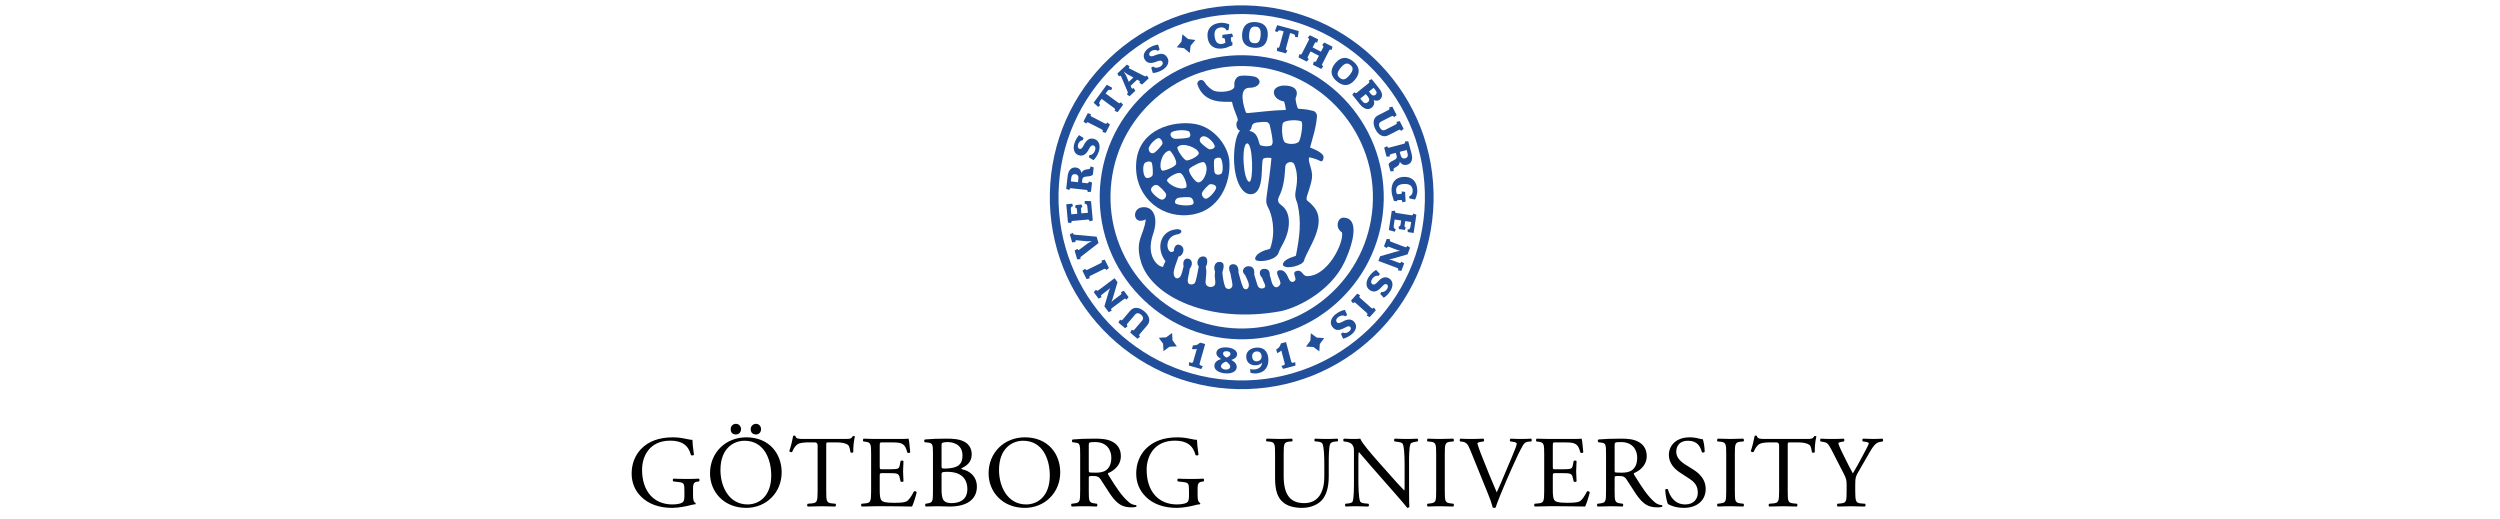 <svg xmlns="http://www.w3.org/2000/svg" width="260" height="54" viewBox="0 0 260 54" fill="none"><path d="M100.17 48.839C100.054 48.819 99.986 48.789 99.981 48.705C100.515 48.455 101.058 48.085 101.058 47.249C101.058 46.644 100.77 46.171 100.248 45.916C99.733 45.652 99.026 45.618 98.468 45.618C97.555 45.618 96.812 45.646 96.196 45.703L96.191 45.705C96.148 45.726 96.12 45.774 96.115 45.833C96.109 45.898 96.133 45.96 96.178 45.993L96.181 45.996L96.523 46.028C96.984 46.079 97.027 46.252 97.027 47.037V51.05C97.027 52.148 97.008 52.272 96.458 52.355L96.264 52.388L96.261 52.391C96.218 52.433 96.213 52.51 96.221 52.563C96.23 52.62 96.254 52.663 96.285 52.679L96.288 52.681H96.292C96.413 52.677 96.53 52.673 96.649 52.668C96.913 52.659 97.185 52.648 97.506 52.648C97.748 52.648 98.016 52.658 98.252 52.666C98.448 52.673 98.634 52.68 98.773 52.68C100.567 52.68 101.596 51.928 101.596 50.617C101.596 49.419 100.663 48.93 100.17 48.839V48.839ZM98.06 46.038L98.061 46.038C98.156 45.996 98.313 45.975 98.541 45.975C98.907 45.975 100.099 46.077 100.099 47.386C100.099 48.29 99.623 48.677 98.456 48.724C98.165 48.735 98.021 48.734 97.965 48.68C97.924 48.64 97.922 48.568 97.922 48.442V46.287C97.923 46.109 97.966 46.066 98.059 46.038H98.06ZM98.963 52.324C98.713 52.324 98.356 52.294 98.14 52.034C97.944 51.806 97.922 51.273 97.922 50.892V49.329C97.922 49.132 97.949 49.069 98.52 49.069C100.335 49.069 100.606 50.191 100.606 50.86C100.606 52.134 99.577 52.324 98.963 52.324ZM106.586 45.482C105.536 45.482 104.575 45.864 103.881 46.558C103.192 47.246 102.813 48.193 102.813 49.223C102.813 50.185 103.17 51.078 103.817 51.736C104.513 52.444 105.471 52.818 106.586 52.818C107.585 52.818 108.511 52.446 109.192 51.771C109.884 51.086 110.264 50.144 110.264 49.118C110.264 48.149 109.937 47.255 109.343 46.6C108.679 45.869 107.726 45.482 106.586 45.482V45.482ZM106.724 52.461C104.782 52.461 103.898 50.608 103.898 48.886C103.898 46.637 105.25 45.839 106.407 45.839C108.454 45.839 109.18 47.782 109.18 49.446C109.18 51.671 107.857 52.461 106.724 52.461H106.724ZM77.615 45.482C76.564 45.482 75.603 45.864 74.909 46.558C74.221 47.246 73.842 48.193 73.842 49.223C73.842 50.185 74.198 51.078 74.846 51.736C75.542 52.444 76.499 52.818 77.615 52.818C78.614 52.818 79.539 52.446 80.221 51.771C80.912 51.086 81.293 50.144 81.293 49.118C81.293 48.149 80.966 47.255 80.372 46.6C79.708 45.869 78.754 45.482 77.615 45.482V45.482ZM77.752 52.461C75.811 52.461 74.927 50.608 74.927 48.886C74.927 46.637 76.278 45.839 77.435 45.839C79.482 45.839 80.208 47.782 80.208 49.446C80.208 51.671 78.885 52.461 77.752 52.461ZM78.628 45.184C78.935 45.184 79.15 44.952 79.15 44.621C79.15 44.359 78.95 44.078 78.628 44.078C78.474 44.078 78.332 44.137 78.229 44.244C78.124 44.352 78.07 44.497 78.075 44.652C78.075 44.98 78.287 45.184 78.628 45.184V45.184ZM88.695 45.356L88.691 45.358L88.688 45.362C88.532 45.633 88.44 45.65 87.877 45.65H83.558C83.104 45.65 82.777 45.651 82.718 45.335L82.717 45.331L82.714 45.328C82.675 45.288 82.529 45.302 82.495 45.326L82.49 45.33L82.488 45.336C82.415 45.756 82.259 46.427 82.088 46.906L82.086 46.912L82.089 46.918C82.113 46.966 82.17 47.006 82.234 47.022C82.291 47.035 82.346 47.026 82.385 46.996L82.388 46.994L82.39 46.99C82.501 46.739 82.606 46.501 82.861 46.267C83.111 46.038 83.653 46.007 84.15 46.007H84.731C84.932 46.007 85.033 46.115 85.033 46.331V51.05C85.033 52.183 84.973 52.305 84.392 52.356L84.008 52.388L84.005 52.39C83.963 52.416 83.94 52.473 83.943 52.542C83.945 52.596 83.966 52.659 84.006 52.679L84.01 52.681H84.013C84.69 52.659 85.055 52.649 85.481 52.649C85.906 52.649 86.263 52.659 86.863 52.681H86.867L86.87 52.68C86.912 52.659 86.934 52.588 86.937 52.528C86.941 52.462 86.924 52.411 86.893 52.39L86.89 52.388L86.548 52.356C85.951 52.295 85.928 52.151 85.928 51.05V51.036L85.928 46.352V46.319C85.928 46.161 85.928 46.082 85.965 46.045C86 46.01 86.081 46.008 86.219 46.008H86.969C87.55 46.008 87.948 46.093 88.185 46.269C88.344 46.386 88.415 46.796 88.443 47.029L88.444 47.034L88.446 47.037C88.477 47.074 88.548 47.094 88.618 47.086C88.68 47.079 88.726 47.052 88.745 47.013L88.747 47.009V47.005C88.715 46.69 88.787 45.842 88.905 45.406L88.906 45.4L88.904 45.395C88.878 45.344 88.754 45.333 88.695 45.356V45.356ZM95.208 51.092C95.149 51.076 95.087 51.083 95.048 51.112L95.045 51.114L95.043 51.117C94.784 51.634 94.499 52.024 94.3 52.135C94.061 52.254 93.734 52.292 92.955 52.292C92.006 52.292 91.803 52.169 91.688 52.053C91.524 51.878 91.492 51.522 91.492 50.965V49.476C91.492 49.212 91.515 49.206 91.825 49.206H92.438C92.824 49.206 93.094 49.215 93.247 49.258C93.461 49.312 93.526 49.478 93.564 49.649L93.659 50.064L93.662 50.067C93.697 50.108 93.773 50.122 93.834 50.117C93.894 50.111 93.94 50.089 93.96 50.054L93.962 50.05V50.047C93.962 49.944 93.954 49.812 93.945 49.659C93.933 49.465 93.92 49.246 93.92 49.033C93.92 48.819 93.933 48.583 93.945 48.382C93.954 48.219 93.962 48.079 93.962 47.967V47.963L93.96 47.959C93.941 47.925 93.894 47.902 93.834 47.896C93.773 47.891 93.697 47.904 93.662 47.946L93.66 47.949L93.575 48.386C93.524 48.639 93.456 48.703 93.331 48.744C93.209 48.785 92.892 48.807 92.438 48.807H91.826C91.511 48.807 91.492 48.807 91.492 48.526V46.415C91.492 46.015 91.492 46.007 91.795 46.007H92.555C93.023 46.007 93.356 46.017 93.576 46.069C94.094 46.2 94.2 46.536 94.348 47.002L94.368 47.063L94.37 47.068C94.396 47.099 94.446 47.115 94.506 47.111C94.574 47.108 94.633 47.082 94.657 47.046L94.66 47.042L94.647 46.894C94.606 46.429 94.548 45.793 94.49 45.629L94.486 45.616L94.473 45.619C94.348 45.651 93.718 45.651 93.051 45.651H91.066C90.855 45.651 90.654 45.651 90.454 45.64C90.29 45.64 90.123 45.633 89.946 45.625L89.817 45.619L89.814 45.62C89.772 45.641 89.75 45.711 89.747 45.771C89.743 45.837 89.759 45.889 89.791 45.91L89.794 45.912L89.966 45.934C90.571 46.005 90.597 46.147 90.597 47.234H90.597V51.049C90.597 52.182 90.537 52.304 89.955 52.355L89.602 52.387L89.598 52.391C89.556 52.433 89.551 52.51 89.559 52.564C89.568 52.62 89.592 52.663 89.623 52.678L89.627 52.68H89.63C90.264 52.658 90.622 52.648 91.066 52.648H92.016C92.499 52.648 92.955 52.648 93.43 52.659C93.9 52.66 94.377 52.668 94.845 52.68H94.854L94.858 52.672C94.998 52.381 95.26 51.57 95.334 51.201L95.335 51.196L95.333 51.192C95.313 51.145 95.267 51.108 95.208 51.092V51.092ZM72.68 49.781L72.676 49.779H72.672C72.322 49.801 71.966 49.811 71.554 49.811C70.882 49.811 70.332 49.8 70.044 49.779H70.041L70.038 49.781C69.998 49.798 69.972 49.853 69.97 49.921C69.968 49.976 69.985 50.045 70.037 50.071L70.507 50.125C71.149 50.198 71.18 50.245 71.18 51.135V51.557C71.18 51.975 71.102 52.117 71.077 52.151C70.951 52.345 70.522 52.461 69.928 52.461C67.983 52.461 66.775 51.079 66.775 48.854C66.775 47.458 67.543 45.828 69.706 45.828C70.91 45.828 71.593 46.301 71.856 47.317L71.857 47.32L71.86 47.323C71.905 47.367 71.995 47.376 72.061 47.362C72.117 47.349 72.156 47.323 72.169 47.286L72.171 47.283L72.17 47.279C72.066 46.578 72.012 46.064 72.012 45.75V45.733L71.995 45.736C71.885 45.754 71.614 45.697 71.416 45.656L71.347 45.641C71.188 45.604 70.622 45.482 70.002 45.482C68.541 45.482 67.443 45.888 66.645 46.722C66.03 47.377 65.691 48.269 65.691 49.235C65.691 50.2 66.028 51.004 66.666 51.642C67.426 52.411 68.543 52.818 69.897 52.818C70.528 52.818 71.311 52.67 71.79 52.543C72.039 52.477 72.197 52.448 72.304 52.448H72.309L72.313 52.445C72.315 52.443 72.317 52.442 72.319 52.44C72.36 52.402 72.363 52.339 72.326 52.297L72.323 52.295L72.32 52.294C72.149 52.226 72.076 52.006 72.076 51.557L72.075 50.965C72.075 50.412 72.094 50.144 72.517 50.093L72.69 50.071L72.693 50.068C72.733 50.034 72.754 49.972 72.748 49.906C72.743 49.849 72.717 49.801 72.68 49.781L72.68 49.781ZM76.538 45.184C76.846 45.184 77.069 44.947 77.069 44.621C77.069 44.359 76.866 44.078 76.538 44.078C76.381 44.078 76.238 44.138 76.136 44.248C76.034 44.357 75.985 44.5 75.995 44.652C75.995 44.985 76.198 45.184 76.538 45.184V45.184ZM151.16 52.389L151.157 52.387L150.89 52.356C150.279 52.283 150.258 52.157 150.258 51.03V47.27C150.258 46.169 150.276 45.985 150.889 45.934L151.157 45.912L151.16 45.91C151.192 45.889 151.208 45.837 151.204 45.771C151.2 45.711 151.178 45.642 151.137 45.621L151.134 45.62H151.13C150.696 45.639 150.255 45.65 149.821 45.652C149.378 45.652 149.026 45.641 148.491 45.62H148.487L148.484 45.621C148.443 45.642 148.42 45.711 148.417 45.771C148.413 45.837 148.429 45.889 148.461 45.91L148.464 45.912L148.732 45.934C149.345 45.986 149.362 46.169 149.362 47.27V51.03C149.362 52.157 149.342 52.283 148.731 52.356L148.462 52.387L148.458 52.391C148.416 52.434 148.411 52.512 148.42 52.565C148.429 52.62 148.453 52.663 148.483 52.678L148.487 52.68H148.491C149.026 52.659 149.379 52.648 149.82 52.648C150.255 52.65 150.695 52.66 151.129 52.68H151.133L151.136 52.678C151.178 52.658 151.2 52.588 151.204 52.528C151.208 52.462 151.191 52.41 151.159 52.389L151.16 52.389ZM172.834 52.536L172.829 52.535C172.56 52.515 172.298 52.409 172.109 52.243C171.375 51.627 170.793 50.732 169.99 49.438C169.945 49.365 169.89 49.263 169.934 49.204C170.249 49.077 171.26 48.581 171.26 47.429C171.26 46.577 170.779 46.148 170.375 45.938C169.859 45.657 169.19 45.619 168.605 45.619C167.645 45.619 166.896 45.646 166.249 45.704L166.244 45.705C166.203 45.726 166.176 45.773 166.171 45.833C166.166 45.901 166.19 45.965 166.231 45.994L166.234 45.996L166.576 46.039C166.997 46.09 167.028 46.255 167.028 47.26V51.036H167.027V51.05C167.027 52.159 167.006 52.283 166.406 52.356L166.137 52.388L166.133 52.392C166.096 52.434 166.082 52.507 166.096 52.576C166.106 52.627 166.129 52.664 166.158 52.679L166.162 52.681H166.166C166.603 52.66 167.047 52.65 167.485 52.649C167.927 52.649 168.293 52.661 168.741 52.681H168.745L168.748 52.679C168.788 52.659 168.808 52.598 168.814 52.548C168.82 52.493 168.812 52.424 168.772 52.391L168.769 52.388L168.543 52.357C167.942 52.273 167.922 52.149 167.922 51.051V49.72C167.922 49.515 167.922 49.503 168.404 49.503C168.837 49.503 168.993 49.615 169.142 49.835C169.303 50.07 169.491 50.367 169.673 50.654C169.86 50.951 170.037 51.232 170.176 51.429C170.888 52.441 171.422 52.766 172.374 52.766C172.567 52.766 172.743 52.746 172.844 52.712L172.848 52.71C172.878 52.686 172.892 52.649 172.887 52.61C172.882 52.576 172.862 52.548 172.834 52.536L172.834 52.536ZM169.746 48.885C169.429 49.126 169.003 49.157 168.667 49.157C168.38 49.157 167.994 49.152 167.951 49.11C167.922 49.072 167.922 48.952 167.922 48.77V46.3C167.922 46.013 167.946 45.976 168.594 45.976C169.829 45.976 170.268 46.844 170.268 47.587C170.268 48.187 170.097 48.612 169.746 48.885H169.746ZM181.325 52.389L181.322 52.387L181.054 52.356C180.444 52.283 180.424 52.157 180.424 51.03V47.27C180.424 46.169 180.441 45.985 181.054 45.934L181.321 45.912L181.325 45.91C181.356 45.889 181.373 45.837 181.369 45.771C181.365 45.711 181.342 45.642 181.301 45.621L181.298 45.619H181.294C180.772 45.64 180.409 45.651 179.986 45.651C179.562 45.651 179.191 45.64 178.656 45.619H178.652L178.648 45.621C178.607 45.642 178.585 45.712 178.582 45.772C178.578 45.837 178.594 45.889 178.626 45.91L178.629 45.912L178.897 45.933C179.51 45.985 179.527 46.169 179.527 47.27V51.029C179.527 52.156 179.507 52.283 178.897 52.355L178.628 52.387L178.624 52.39C178.582 52.433 178.576 52.51 178.585 52.563C178.594 52.619 178.618 52.662 178.649 52.678L178.652 52.679H178.656C179.191 52.658 179.544 52.647 179.986 52.647C180.42 52.649 180.86 52.66 181.294 52.679H181.298L181.301 52.678C181.343 52.657 181.365 52.588 181.369 52.528C181.373 52.462 181.356 52.41 181.325 52.389V52.389ZM176.066 48.81L175.221 48.282C174.63 47.899 174.33 47.466 174.33 46.996C174.33 46.648 174.452 45.839 175.573 45.839C176.55 45.839 176.846 46.471 176.995 47.021L176.998 47.027C177.021 47.055 177.065 47.069 177.12 47.066C177.178 47.063 177.254 47.039 177.285 46.994L177.287 46.99V46.985C177.287 46.525 177.186 45.934 177.096 45.692L177.092 45.682H177.082C176.996 45.682 176.841 45.649 176.717 45.62C176.44 45.535 176.062 45.482 175.731 45.482C175.074 45.482 174.52 45.667 174.129 46.018C173.763 46.345 173.562 46.805 173.562 47.312C173.562 48.197 174.185 48.795 174.708 49.141L175.712 49.796C176.467 50.282 176.571 50.788 176.571 51.262C176.571 51.859 176.167 52.461 175.266 52.461C174.155 52.461 173.673 51.611 173.464 50.898L173.462 50.895C173.444 50.867 173.408 50.851 173.361 50.85C173.302 50.849 173.223 50.872 173.185 50.925L173.182 50.929V50.934C173.202 51.406 173.334 52.173 173.469 52.419L173.471 52.423L173.475 52.425C173.678 52.543 174.246 52.817 175.129 52.817C175.802 52.817 176.372 52.629 176.778 52.272C177.18 51.919 177.393 51.427 177.393 50.849C177.393 50.031 176.959 49.363 176.066 48.81V48.81ZM195.844 45.761C195.839 45.701 195.811 45.65 195.767 45.622L195.763 45.62H195.759C195.37 45.643 195.085 45.652 194.778 45.652C194.47 45.652 194.177 45.643 193.765 45.62H193.761L193.758 45.622C193.718 45.641 193.691 45.683 193.682 45.736C193.671 45.8 193.691 45.867 193.732 45.909L193.736 45.913L193.932 45.934C194.212 45.97 194.362 46.047 194.362 46.089C194.362 46.207 193.988 46.899 193.716 47.404L193.677 47.475C193.367 48.068 193.038 48.661 192.698 49.237C192.399 48.706 192.107 48.112 191.825 47.538C191.724 47.333 191.62 47.121 191.517 46.917C191.455 46.79 191.192 46.207 191.192 46.109C191.192 46.04 191.254 45.998 191.623 45.934L191.765 45.912L191.768 45.909C191.809 45.868 191.827 45.788 191.81 45.719C191.798 45.669 191.77 45.634 191.73 45.621L191.728 45.62H191.725C191.457 45.641 191.078 45.652 190.596 45.652C190.189 45.654 189.777 45.644 189.372 45.62H189.367L189.363 45.622C189.33 45.641 189.306 45.681 189.297 45.731C189.286 45.796 189.302 45.866 189.339 45.908L189.342 45.912L189.644 45.966C189.957 46.018 190.111 46.07 190.467 46.761L191.712 49.189C192.014 49.771 192.049 49.905 192.049 50.491V51.03C192.049 52.167 192.029 52.294 191.428 52.357L191.096 52.388L191.092 52.392C191.049 52.435 191.044 52.513 191.054 52.566C191.063 52.622 191.087 52.664 191.118 52.68L191.121 52.681H191.125C191.679 52.661 192.064 52.65 192.507 52.65C192.923 52.65 193.267 52.66 193.943 52.681H193.946L193.95 52.68C193.981 52.664 194.004 52.621 194.014 52.566C194.022 52.512 194.017 52.435 193.974 52.393L193.97 52.389L193.564 52.357C193.016 52.316 192.945 52.169 192.944 51.046L192.945 50.482C192.945 49.677 192.959 49.58 193.439 48.779L194.104 47.628C194.168 47.518 194.23 47.411 194.288 47.308C194.709 46.572 195.012 46.04 195.488 45.967L195.787 45.914L195.79 45.911C195.828 45.878 195.849 45.822 195.844 45.762L195.844 45.761ZM118.144 52.536L118.139 52.535C117.868 52.514 117.606 52.408 117.419 52.242C116.685 51.628 116.103 50.733 115.3 49.438C115.255 49.365 115.2 49.262 115.244 49.204C115.56 49.077 116.57 48.579 116.57 47.428C116.57 46.577 116.089 46.148 115.685 45.937C115.169 45.657 114.5 45.618 113.914 45.618C112.955 45.618 112.206 45.645 111.559 45.703L111.554 45.705C111.513 45.725 111.486 45.773 111.482 45.833C111.476 45.901 111.5 45.964 111.541 45.993L111.544 45.996L111.886 46.038C112.307 46.09 112.338 46.254 112.338 47.259V51.035H112.336V51.05C112.336 52.158 112.316 52.283 111.716 52.355L111.446 52.388L111.442 52.392C111.398 52.443 111.395 52.524 111.406 52.577C111.416 52.627 111.439 52.664 111.469 52.679L111.472 52.681H111.476C112.33 52.638 113.196 52.638 114.051 52.681H114.054L114.058 52.679C114.098 52.659 114.118 52.599 114.124 52.549C114.13 52.495 114.123 52.424 114.082 52.391L114.079 52.388L113.853 52.356C113.253 52.273 113.233 52.149 113.233 51.05V49.72C113.233 49.514 113.233 49.502 113.714 49.502C114.146 49.502 114.302 49.614 114.452 49.834C114.614 50.069 114.801 50.366 114.983 50.654C115.171 50.95 115.348 51.231 115.487 51.429C116.198 52.44 116.732 52.764 117.684 52.764C117.878 52.764 118.054 52.745 118.153 52.711L118.158 52.709C118.188 52.685 118.203 52.646 118.197 52.608C118.192 52.574 118.172 52.547 118.144 52.536V52.536ZM115.056 48.884C114.738 49.125 114.312 49.156 113.977 49.156C113.69 49.156 113.302 49.151 113.26 49.109C113.232 49.071 113.232 48.951 113.232 48.769V46.299C113.232 46.012 113.257 45.975 113.903 45.975C115.139 45.975 115.578 46.843 115.578 47.587C115.578 48.187 115.407 48.611 115.056 48.884ZM188.691 45.356L188.686 45.358L188.684 45.363C188.527 45.633 188.436 45.651 187.873 45.651H183.553C183.1 45.651 182.772 45.652 182.714 45.335L182.713 45.331L182.709 45.327C182.671 45.289 182.526 45.302 182.491 45.326L182.485 45.329L182.484 45.335C182.41 45.757 182.253 46.429 182.083 46.906L182.081 46.912L182.084 46.917C182.108 46.965 182.165 47.006 182.229 47.021C182.288 47.035 182.341 47.026 182.38 46.997L182.383 46.994L182.384 46.991C182.496 46.739 182.601 46.501 182.856 46.267C183.105 46.038 183.647 46.007 184.145 46.007H184.726C184.927 46.007 185.028 46.115 185.028 46.33V51.05C185.028 52.182 184.968 52.304 184.387 52.356L184.003 52.387L184 52.389C183.958 52.415 183.935 52.471 183.938 52.54C183.94 52.594 183.96 52.658 184.001 52.678L184.004 52.68H184.008C184.705 52.659 185.058 52.648 185.475 52.648C185.892 52.648 186.286 52.66 186.858 52.68H186.862L186.865 52.679C186.906 52.658 186.928 52.588 186.932 52.528C186.936 52.462 186.92 52.411 186.889 52.39L186.885 52.388L186.543 52.356C185.943 52.294 185.923 52.169 185.923 51.051V51.036L185.923 46.352V46.319C185.923 46.161 185.923 46.082 185.959 46.045C185.994 46.01 186.075 46.008 186.214 46.008H186.964C187.544 46.008 187.943 46.094 188.181 46.269C188.339 46.385 188.41 46.795 188.438 47.03L188.439 47.034L188.442 47.037C188.472 47.074 188.543 47.094 188.614 47.086C188.675 47.078 188.721 47.052 188.741 47.013L188.742 47.009V47.005C188.71 46.691 188.782 45.843 188.9 45.406L188.901 45.4L188.899 45.395C188.873 45.344 188.746 45.333 188.69 45.356H188.691ZM139.091 45.622L139.087 45.62H139.083C138.706 45.64 138.418 45.652 137.975 45.652C137.578 45.652 137.184 45.641 136.772 45.62H136.767L136.763 45.622C136.73 45.644 136.706 45.689 136.699 45.741C136.691 45.801 136.706 45.859 136.739 45.897L136.743 45.901L137.013 45.923C137.281 45.945 137.46 46.019 137.529 46.138C137.693 46.428 137.728 47.483 137.728 48.316V49.531C137.728 50.383 137.566 51.055 137.248 51.529C136.894 52.057 136.35 52.325 135.63 52.325C134.178 52.325 133.502 51.434 133.502 49.52V47.24C133.502 46.157 133.519 45.976 134.122 45.923L134.379 45.902L134.382 45.9C134.414 45.879 134.43 45.829 134.427 45.767C134.423 45.709 134.401 45.642 134.36 45.621L134.356 45.62H134.352C133.828 45.641 133.484 45.652 133.055 45.652C132.62 45.65 132.18 45.639 131.746 45.62H131.742L131.739 45.621C131.697 45.642 131.675 45.709 131.672 45.766C131.668 45.829 131.684 45.879 131.716 45.899L131.719 45.901L131.987 45.923C132.589 45.975 132.607 46.156 132.607 47.239V49.731C132.607 50.986 132.862 51.759 133.436 52.234C133.888 52.622 134.555 52.818 135.42 52.818C136.233 52.818 137.01 52.521 137.447 52.043C137.947 51.508 138.19 50.679 138.19 49.51V48.214C138.189 47.613 138.188 46.495 138.337 46.168C138.386 46.04 138.589 45.944 138.852 45.923L139.112 45.901L139.116 45.896C139.15 45.855 139.167 45.788 139.158 45.729C139.15 45.681 139.127 45.644 139.091 45.622V45.622ZM165.208 51.092C165.149 51.076 165.088 51.083 165.048 51.111L165.045 51.114L165.043 51.117C164.785 51.633 164.501 52.023 164.301 52.135C164.063 52.253 163.735 52.291 162.956 52.291C162.006 52.291 161.803 52.169 161.688 52.053C161.524 51.878 161.492 51.522 161.492 50.965V49.476C161.492 49.212 161.515 49.206 161.826 49.206H162.438C162.812 49.206 163.093 49.215 163.248 49.259C163.462 49.312 163.526 49.477 163.564 49.648L163.659 50.06L163.66 50.064L163.662 50.067C163.697 50.108 163.774 50.122 163.834 50.117C163.895 50.111 163.941 50.089 163.961 50.054L163.963 50.05V50.047C163.963 49.944 163.955 49.812 163.946 49.658C163.934 49.465 163.921 49.246 163.921 49.033C163.921 48.81 163.934 48.583 163.945 48.382C163.955 48.219 163.963 48.079 163.963 47.966V47.962L163.961 47.959C163.941 47.924 163.895 47.901 163.834 47.896C163.774 47.891 163.697 47.904 163.662 47.947L163.66 47.95L163.574 48.386C163.524 48.639 163.456 48.703 163.331 48.745C163.21 48.785 162.893 48.807 162.438 48.807H161.826C161.511 48.807 161.492 48.807 161.492 48.526V46.414C161.492 46.015 161.492 46.007 161.794 46.007H162.554C163.022 46.007 163.356 46.018 163.575 46.07C164.094 46.2 164.2 46.536 164.347 47.002L164.367 47.064L164.37 47.069C164.396 47.099 164.445 47.115 164.507 47.111C164.574 47.108 164.633 47.081 164.657 47.045L164.66 47.041L164.647 46.894C164.605 46.429 164.548 45.792 164.49 45.628L164.486 45.616L164.473 45.619C164.348 45.65 163.718 45.65 163.051 45.65H161.066C160.864 45.652 160.658 45.649 160.454 45.639C160.283 45.639 160.115 45.632 159.921 45.623L159.817 45.618L159.814 45.62C159.772 45.641 159.75 45.71 159.747 45.77C159.743 45.836 159.759 45.888 159.791 45.909L159.794 45.911L159.966 45.933C160.574 46.005 160.597 46.148 160.597 47.249V51.049C160.597 52.181 160.537 52.303 159.956 52.355L159.602 52.386L159.599 52.39C159.556 52.433 159.551 52.51 159.559 52.563C159.568 52.619 159.592 52.662 159.623 52.678L159.626 52.679H159.63C160.238 52.659 160.604 52.647 161.066 52.647H162.016C162.499 52.647 162.955 52.647 163.431 52.659C163.879 52.659 164.345 52.669 164.795 52.678L164.855 52.68L164.859 52.671C165 52.379 165.262 51.568 165.335 51.2L165.336 51.195L165.334 51.191C165.313 51.144 165.267 51.108 165.208 51.091L165.208 51.092ZM125.156 49.781L125.152 49.779H125.148C124.797 49.801 124.442 49.811 124.03 49.811C123.357 49.811 122.807 49.8 122.521 49.779H122.517L122.514 49.781C122.474 49.798 122.447 49.853 122.446 49.921C122.444 49.976 122.461 50.045 122.513 50.071L122.983 50.125C123.625 50.198 123.656 50.245 123.656 51.135V51.557C123.656 51.975 123.578 52.117 123.553 52.151C123.428 52.345 122.998 52.461 122.404 52.461C120.459 52.461 119.251 51.079 119.251 48.854C119.251 47.458 120.019 45.828 122.182 45.828C123.387 45.828 124.07 46.301 124.332 47.317L124.333 47.32L124.336 47.323C124.381 47.367 124.472 47.376 124.538 47.362C124.594 47.349 124.632 47.323 124.646 47.286L124.647 47.283L124.647 47.279C124.542 46.583 124.488 46.068 124.488 45.751V45.733L124.471 45.736C124.36 45.754 124.089 45.697 123.891 45.656L123.822 45.642C123.663 45.604 123.097 45.483 122.478 45.483C121.017 45.483 119.918 45.888 119.12 46.723C118.505 47.378 118.166 48.27 118.166 49.235C118.166 50.2 118.503 51.004 119.142 51.642C119.901 52.412 121.018 52.819 122.372 52.819C123.003 52.819 123.787 52.67 124.266 52.543C124.433 52.499 124.643 52.448 124.78 52.448H124.785L124.789 52.445C124.791 52.444 124.793 52.442 124.795 52.44C124.815 52.422 124.826 52.397 124.827 52.37C124.828 52.343 124.819 52.318 124.801 52.298L124.799 52.295L124.795 52.294C124.624 52.227 124.551 52.007 124.551 51.557V50.966C124.551 50.412 124.57 50.144 124.993 50.094L125.165 50.072L125.168 50.069C125.209 50.035 125.23 49.973 125.223 49.907C125.218 49.849 125.193 49.802 125.156 49.781L125.156 49.781ZM159.236 45.622L159.232 45.62H159.227C158.864 45.642 158.539 45.652 158.204 45.652C157.84 45.653 157.471 45.642 157.107 45.62H157.103L157.099 45.622C157.06 45.645 157.032 45.697 157.026 45.758C157.02 45.821 157.038 45.878 157.076 45.91L157.079 45.913L157.274 45.934C157.691 45.982 157.736 46.08 157.736 46.12C157.736 46.195 157.725 46.309 157.642 46.527C157.465 46.975 156.979 48.168 156.66 48.892C156.232 49.925 155.896 50.703 155.661 51.206C155.137 50.01 154.659 48.815 154.175 47.593C153.852 46.803 153.671 46.231 153.648 46.12C153.659 46.045 153.747 45.985 154.132 45.934L154.294 45.913L154.298 45.91C154.335 45.877 154.353 45.821 154.347 45.758C154.341 45.696 154.313 45.645 154.274 45.622L154.27 45.62H154.266C153.779 45.643 153.421 45.652 152.989 45.652C152.557 45.652 152.215 45.642 151.892 45.62H151.887L151.883 45.622C151.84 45.649 151.811 45.701 151.806 45.761C151.802 45.821 151.822 45.876 151.86 45.91L151.864 45.912L152.058 45.934C152.499 45.985 152.656 46.192 152.901 46.79L154.76 51.373C154.954 51.827 155.117 52.299 155.245 52.776L155.247 52.783L155.253 52.786C155.309 52.808 155.366 52.818 155.422 52.818C155.464 52.818 155.505 52.806 155.541 52.785L155.546 52.782L155.547 52.776C155.731 52.204 156.239 50.957 156.645 50.022L157.215 48.723C157.715 47.589 158.113 46.772 158.397 46.296C158.542 46.062 158.703 45.953 158.934 45.934L159.256 45.912L159.26 45.908C159.292 45.876 159.308 45.805 159.299 45.737C159.291 45.681 159.269 45.64 159.236 45.621L159.236 45.622ZM147.411 45.622L147.407 45.619H147.402C147.041 45.642 146.675 45.653 146.315 45.652C145.895 45.652 145.527 45.639 145.07 45.62H145.067L145.064 45.62C145.025 45.635 144.997 45.675 144.988 45.73C144.977 45.788 144.989 45.866 145.039 45.909L145.042 45.912L145.226 45.934C145.619 45.983 145.806 46.042 145.87 46.138C146.005 46.351 146.079 47.124 146.079 48.316V50.575C146.079 50.783 146.079 50.949 146.044 51.004H146.036C145.552 50.51 145.032 49.94 144.299 49.099L143.275 47.948C143.236 47.902 143.183 47.843 143.122 47.773C142.647 47.23 141.658 46.103 141.472 45.63L141.468 45.619L141.457 45.62C141.297 45.642 141.134 45.652 140.973 45.652C140.788 45.652 140.224 45.652 139.781 45.62H139.777L139.774 45.621C139.736 45.64 139.711 45.679 139.702 45.732C139.691 45.798 139.71 45.87 139.748 45.909L139.752 45.912L139.936 45.934C140.143 45.96 140.423 46.024 140.582 46.182C140.795 46.416 140.811 46.621 140.811 46.933V50.08C140.811 50.638 140.813 51.798 140.675 52.153C140.624 52.262 140.464 52.334 140.221 52.356L139.931 52.388L139.928 52.392C139.894 52.425 139.878 52.481 139.883 52.541C139.888 52.6 139.913 52.651 139.951 52.678L139.955 52.681H139.96C140.326 52.66 140.609 52.648 141.057 52.648C141.467 52.65 141.882 52.66 142.292 52.68H142.297L142.301 52.678C142.336 52.653 142.36 52.612 142.368 52.563C142.377 52.504 142.361 52.44 142.326 52.393L142.322 52.388L141.988 52.356C141.709 52.334 141.527 52.267 141.461 52.163C141.282 51.827 141.273 50.289 141.273 49.984V47.682C141.273 47.429 141.278 47.152 141.321 47.01H141.326C141.469 47.162 141.808 47.562 142.107 47.916C142.28 48.119 142.442 48.312 142.546 48.431L144.995 51.219C145.952 52.307 146.227 52.642 146.346 52.811L146.35 52.817H146.358C146.467 52.817 146.545 52.771 146.572 52.692L146.574 52.688V52.685C146.559 52.56 146.542 52.138 146.542 50.839V48.316C146.542 48.274 146.542 48.226 146.541 48.173C146.54 47.627 146.536 46.491 146.699 46.147C146.731 46.082 146.9 45.992 147.279 45.933L147.431 45.911L147.435 45.908C147.471 45.871 147.49 45.808 147.483 45.746C147.476 45.691 147.45 45.645 147.411 45.621L147.411 45.622Z" fill="black"></path><path d="M128.842 34.162C121.319 33.996 115.331 27.742 115.493 20.218C115.571 16.571 117.066 13.179 119.698 10.657C122.334 8.132 125.789 6.789 129.433 6.87C136.956 7.032 142.948 13.286 142.782 20.809C142.704 24.453 141.209 27.853 138.577 30.374C135.945 32.892 132.486 34.239 128.842 34.162ZM118.923 9.845C116.073 12.573 114.456 16.246 114.371 20.193C114.194 28.336 120.676 35.107 128.816 35.284C132.763 35.369 136.506 33.914 139.356 31.186C142.206 28.454 143.819 24.781 143.908 20.835C144.081 12.691 137.602 5.921 129.459 5.747C125.513 5.659 121.773 7.117 118.923 9.845" fill="#214F99"></path><path d="M128.727 39.562C118.221 39.337 109.86 30.607 110.089 20.101C110.199 15.014 112.285 10.274 115.962 6.752C119.635 3.234 124.464 1.355 129.551 1.465C134.638 1.576 139.378 3.662 142.9 7.335C146.418 11.012 148.297 15.836 148.186 20.927C147.961 31.43 139.23 39.791 128.727 39.562ZM115.334 6.102C111.484 9.786 109.302 14.751 109.184 20.082C108.948 31.083 117.704 40.227 128.705 40.467C139.707 40.703 148.851 31.947 149.091 20.946C149.205 15.619 147.237 10.561 143.553 6.711C139.861 2.861 134.9 0.679 129.569 0.561C124.242 0.446 119.185 2.414 115.334 6.102Z" fill="#214F99"></path><path d="M133.109 32.379C125.7 33.712 119.76 30.828 118.675 27.27C117.974 24.97 118.993 24.471 119.159 22.81C117.874 23.493 117.638 21.714 118.771 21.559C119.971 21.4 120.506 22.659 119.923 24.335C119.085 26.742 120.558 27.857 120.971 27.735C120.99 27.609 121.137 27.299 121.211 27.166C120.204 25.878 120.624 23.999 122.345 23.844C123.046 23.781 122.976 24.291 122.489 24.364C121.171 24.553 121.234 26.026 121.78 26.214C121.88 26.214 121.991 26.188 122.09 26.092C122.064 25.789 122.275 25.365 122.614 25.45C123.374 25.638 123.083 26.609 122.562 26.686C122.367 27.285 121.994 28.115 122.071 28.547C122.152 28.975 122.455 29.06 122.703 28.813C122.887 28.628 122.976 28.185 123.094 27.702C122.968 27.159 123.234 26.745 123.692 26.941C124.013 27.078 124.05 27.569 123.733 27.949C123.692 28.418 123.489 28.946 123.533 29.304C123.578 29.662 124.069 29.64 124.246 29.444C124.42 29.248 124.604 27.982 124.674 27.705C124.401 27.462 124.508 26.716 125.073 26.671C125.738 26.616 125.583 27.52 125.394 27.746C125.583 28.451 125.28 29.248 125.413 29.562C125.55 29.876 126.066 29.95 126.299 29.695C126.531 29.436 126.24 28.894 126.369 28.259C126.144 27.709 126.406 27.27 126.731 27.244C127.473 27.185 127.263 27.853 127.126 28.322C127.163 28.798 127.244 29.374 127.41 29.813C127.517 30.101 127.993 30.168 128.148 29.799C128.248 29.566 128.023 28.916 127.971 28.451C127.65 27.706 127.92 27.503 128.208 27.48C128.481 27.458 128.85 27.61 128.802 28.348C128.953 28.846 129.079 29.444 129.263 29.835C129.348 30.145 129.729 30.179 129.85 29.858C129.968 29.533 129.743 29.153 129.507 28.628C128.975 28.115 129.459 27.717 129.762 27.691C130.064 27.668 130.537 27.75 130.437 28.554C130.6 29.041 130.706 29.484 130.814 29.743C130.939 30.042 131.356 30.079 131.534 29.883C131.711 29.684 131.371 29.34 131.283 28.92C130.88 28.532 130.954 27.997 131.412 27.963C131.644 27.945 132.102 27.971 132.058 28.654C132.195 28.949 132.195 29.326 132.394 29.643C132.63 30.038 132.999 29.887 133.151 29.536C133.295 29.182 132.375 28.155 133.095 28.1C133.811 28.044 133.937 28.982 134.169 29.211C134.402 29.433 134.579 29.285 134.69 29.163C134.878 28.952 134.38 28.392 134.727 28.229C135.432 27.908 135.417 28.713 135.919 28.72C138.101 28.753 139.818 25.172 139.563 24.161C138.832 23.729 139.087 22.647 139.7 22.636C141.202 22.611 140.992 24.733 139.851 27.203C138.356 30.433 134.679 32.098 133.11 32.379" fill="#214F99"></path><path d="M135.051 14.766C134.807 14.998 134.043 15.05 133.652 14.821C133.327 14.629 133.253 13.204 133.415 12.82C133.578 12.436 135.254 12.421 135.387 12.684C135.52 12.949 135.295 14.533 135.051 14.765V14.766ZM132.053 13.005C132.105 13.208 132.308 14.105 132.352 14.648C132.378 14.847 132.308 15.095 132.186 15.139C131.884 15.253 131.385 15.224 131.112 15.12C130.813 15.006 131.016 13.817 129.92 13.607C130.071 13.499 130.152 13.389 130.182 13.127C130.2 12.957 130.411 12.773 130.669 12.743C131.171 12.684 131.485 12.673 131.651 12.677C131.821 12.684 131.998 12.798 132.053 13.005H132.053ZM129.934 18.904C129.296 18.893 129.056 14.902 129.717 14.914C130.311 14.928 130.377 18.915 129.934 18.904ZM136.288 15.36C136.262 15.353 136.254 15.308 136.262 15.29C136.598 13.998 136.842 13.429 136.963 12.141C136.996 11.831 136.775 11.58 136.568 11.532C135.771 11.333 135.405 11.34 135.095 11.314C135.062 11.314 134.992 11.3 134.966 11.255C134.874 11.067 134.741 10.502 134.737 10.218C135.203 9.228 134.372 8.889 133.589 8.9C133.076 8.878 132.548 9.114 132.489 9.498C132.419 10.248 133.242 10.521 133.538 10.547C133.59 10.654 133.708 11.174 133.73 11.381C133.734 11.407 133.708 11.436 133.671 11.436C132.345 11.462 130.633 11.695 129.761 11.761C129.636 11.78 129.577 11.71 129.551 11.636C129.388 11.189 128.698 9.085 129.994 9.125C130.762 9.148 131.404 8.52 130.677 8.044C130.489 7.918 129.507 7.8 128.975 7.893C128.536 7.966 128.321 8.465 128.377 8.897C128.466 9.58 126.771 9.65 126.269 9.447C125.911 9.299 125.471 8.875 125.316 8.602C124.991 8.018 124.427 8.461 124.53 8.775C125.232 10.894 127.472 10.555 128.059 10.584C128.089 10.588 128.14 10.625 128.14 10.639C128.284 11.407 128.738 12.212 128.738 12.511C128.458 12.821 128.58 13.486 128.971 13.596C128.491 14.058 128.273 15.671 128.354 17.008C128.45 18.713 129.141 20.367 130.222 20.186C131.599 19.961 131.057 16.775 131.392 16.505C131.558 16.369 132.005 16.406 132.171 16.424C132.208 16.432 132.227 16.472 132.227 16.495C132.116 17.746 131.82 19.751 131.747 20.286C131.673 20.829 131.629 21.113 131.902 21.615C132.208 22.168 132.758 23.933 132.112 25.797C132.094 25.871 132.031 25.897 132.013 25.901C131.426 26.034 131.116 26.218 130.902 26.362C130.673 26.517 130.425 26.846 130.595 27.041C130.839 27.263 132.412 27.178 132.895 26.451C132.91 26.432 132.939 26.366 132.947 26.347C133.113 25.882 133.327 25.539 133.482 25.24C134.209 23.856 134.316 22.154 133.319 21.386C133.042 21.172 132.755 20.965 133.028 20.426C133.552 19.385 133.608 18.244 133.674 17.285C133.7 16.897 134.346 16.675 134.586 17.041C135.191 18.47 134.715 19.699 134.708 20.205C134.696 20.714 134.888 20.95 134.951 21.253C135.364 23.114 135.158 24.62 134.785 26.543C134.781 26.584 134.752 26.613 134.715 26.624C134.276 26.768 134.01 26.861 133.737 27.053C133.46 27.245 133.349 27.496 133.471 27.629C133.836 28.042 135.49 27.596 135.616 27.119C135.926 25.942 138.152 23.213 136.601 21.471C135.893 20.673 135.893 20.995 135.885 20.592C135.882 20.4 136.332 19.345 136.443 18.529C136.561 17.676 136.004 16.868 136.144 16.399C136.148 16.384 136.181 16.362 136.196 16.366C136.428 16.41 136.974 16.554 137.325 16.757C137.432 16.816 137.624 16.768 137.65 16.347C137.68 15.89 136.517 15.447 136.288 15.361" fill="#214F99"></path><path d="M122.3 21.193C122.075 21.067 122.249 20.613 122.577 20.565C122.806 20.528 123.585 20.436 123.855 20.554C124.065 20.646 124.209 21.082 124.091 21.211C123.869 21.459 122.625 21.37 122.301 21.193L122.3 21.193ZM119.701 19.753C119.679 19.484 120.045 19.181 120.322 19.24C120.547 19.288 121.237 20.015 121.27 20.189C121.329 20.503 121.078 20.75 120.868 20.765C120.543 20.791 119.727 20.049 119.701 19.753V19.753ZM119.838 18.284C119.679 18.473 119.325 18.594 119.152 18.458C118.893 18.251 118.816 17.406 118.986 17.048C119.096 16.808 119.687 16.671 119.794 16.948C119.868 17.136 119.956 18.144 119.838 18.284ZM120.041 15.892C119.753 16.036 119.491 15.84 119.461 15.49C119.432 15.139 120.259 14.283 120.558 14.364C120.702 14.401 120.923 14.681 120.897 14.928C120.883 15.102 120.207 15.807 120.041 15.892ZM124.515 18.945C124.22 18.816 123.448 17.805 123.722 17.527C123.98 17.269 125.062 16.723 125.235 16.885C125.903 17.509 125.095 19.2 124.515 18.945ZM121.366 18.738C121.366 18.543 122.378 17.856 122.777 18.007C123.098 18.125 123.6 19.388 123.33 19.517C122.592 19.861 121.366 19.063 121.366 18.738ZM121.617 15.66C121.761 15.627 122.437 16.675 122.311 17.059C122.208 17.387 120.967 17.849 120.842 17.727C120.462 17.347 120.794 15.833 121.617 15.66ZM124.674 15.933C124.674 16.258 123.548 16.796 123.323 16.664C122.998 16.468 122.326 15.475 122.466 15.302C122.95 14.7 124.674 15.427 124.674 15.933ZM123.707 13.732C123.777 13.884 123.862 14.087 123.703 14.26C123.574 14.404 122.378 14.445 122.201 14.434C121.824 14.408 121.647 14.024 121.772 13.832C121.997 13.478 123.578 13.448 123.707 13.733L123.707 13.732ZM126.332 15.257C126.295 15.464 125.951 15.545 125.8 15.53C125.616 15.508 124.836 14.899 124.788 14.685C124.722 14.404 124.91 14.227 125.091 14.183C125.575 14.061 126.387 14.958 126.332 15.257ZM127 18.078C126.823 18.196 126.487 18.218 126.346 18.004C126.25 17.856 126.217 16.774 126.284 16.612C126.35 16.446 126.712 16.324 126.919 16.435C127.155 16.568 127.288 17.886 127 18.078ZM125.844 19.159C126.025 19.141 126.372 19.181 126.472 19.432C126.583 19.705 125.826 20.562 125.475 20.662C125.261 20.724 124.944 20.403 125.003 20.082C125.04 19.879 125.697 19.17 125.844 19.159H125.844ZM127.853 16.737C127.727 15.227 126.321 13.234 124.264 12.89C122.035 12.521 118.565 13.415 118.188 16.697C117.8 20.093 120.399 22.614 123.519 22.374C126.904 22.116 128.03 18.875 127.853 16.737Z" fill="#214F99"></path><path d="M122.972 3.566L122.876 4.326L122.381 4.917L123.142 5.013L123.732 5.508L123.828 4.744L124.319 4.157L123.559 4.06L122.972 3.566" fill="#214F99"></path><path d="M137.21 36.543L136.594 36.089L135.826 36.044L136.28 35.424L136.328 34.656L136.945 35.11L137.709 35.158L137.258 35.779L137.21 36.543Z" fill="#214F99"></path><path d="M121.005 36.517L121.629 36.062L122.393 36.022L121.943 35.398L121.898 34.63L121.278 35.084L120.514 35.128L120.961 35.748L121.005 36.516" fill="#214F99"></path><path d="M116.77 33.224L117.549 32.305C117.903 31.887 118.472 31.921 119.011 32.382C119.557 32.844 119.679 33.405 119.325 33.818L118.542 34.734C118.446 34.848 118.443 34.911 118.572 35.018L118.291 35.232L117.542 34.586L117.708 34.283C117.837 34.39 117.896 34.376 117.992 34.265L118.775 33.346C118.933 33.165 118.919 32.939 118.675 32.733C118.424 32.519 118.199 32.537 118.044 32.722L117.261 33.641C117.162 33.752 117.158 33.815 117.284 33.921L117.01 34.135L116.32 33.548L116.483 33.238C116.612 33.349 116.675 33.334 116.77 33.224" fill="#214F99"></path><path d="M114.26 30.171L115.914 28.934L116.221 29.348L115.704 31.094C115.671 31.216 115.575 31.408 115.575 31.408C115.575 31.408 115.726 31.267 115.8 31.212L116.527 30.666C116.642 30.581 116.664 30.522 116.564 30.389L116.878 30.238L117.376 30.902L117.151 31.168C117.048 31.035 116.981 31.035 116.867 31.124L115.656 32.032C115.538 32.121 115.519 32.179 115.619 32.316L115.302 32.46L114.855 31.862L115.324 30.275C115.364 30.153 115.46 29.957 115.46 29.957C115.46 29.957 115.309 30.098 115.22 30.16L114.604 30.629C114.486 30.714 114.467 30.773 114.567 30.909L114.253 31.057L113.751 30.389L113.98 30.127C114.083 30.264 114.142 30.26 114.26 30.171Z" fill="#214F99"></path><path d="M114.895 27.007L115.327 27.875L115.05 28.089C114.976 27.941 114.909 27.93 114.784 27.993L113.425 28.665C113.292 28.731 113.263 28.786 113.337 28.938L113.001 29.026L112.573 28.159L112.846 27.941C112.919 28.092 112.982 28.104 113.115 28.041L114.474 27.369C114.599 27.302 114.632 27.247 114.558 27.096L114.894 27.007" fill="#214F99"></path><path d="M111.816 24.412L114.05 24.615L114.245 25.279L112.477 26.649C112.348 26.749 112.333 26.8 112.377 26.948L112.027 26.974L111.757 26.051L112.06 25.881C112.104 26.014 112.156 26.032 112.27 25.951L113.127 25.309C113.267 25.209 113.566 25.069 113.566 25.069C113.566 25.069 113.238 25.102 113.064 25.095L111.986 24.988C111.842 24.98 111.812 25.039 111.853 25.176L111.506 25.205L111.262 24.382L111.569 24.216C111.613 24.371 111.654 24.397 111.816 24.412" fill="#214F99"></path><path d="M113.467 20.917L113.651 22.918L113.315 23.025C113.301 22.855 113.245 22.822 113.101 22.836L111.591 22.973C111.444 22.988 111.399 23.028 111.414 23.198L111.067 23.15L110.894 21.242L111.51 21.183L111.588 21.448C111.389 21.496 111.348 21.555 111.374 21.843L111.418 22.29L112.038 22.231L112.005 21.829C111.987 21.655 111.954 21.596 111.821 21.607L111.861 21.326L112.478 21.267L112.574 21.541C112.434 21.552 112.412 21.618 112.426 21.788L112.463 22.19L113.143 22.131L113.087 21.515C113.062 21.245 112.984 21.201 112.796 21.186L112.825 20.898L113.468 20.917" fill="#214F99"></path><path d="M111.414 18.484L111.37 18.867L112.112 18.949L112.152 18.579C112.185 18.299 112.06 18.137 111.835 18.111C111.606 18.085 111.443 18.207 111.414 18.484H111.414ZM113.743 17.409L113.662 18.173C113.256 18.513 112.617 18.166 112.558 18.687L112.525 18.997L113.02 19.052C113.16 19.067 113.219 19.041 113.238 18.875L113.57 18.982L113.463 19.938L113.116 19.975C113.134 19.802 113.083 19.761 112.942 19.746L111.436 19.58C111.292 19.562 111.237 19.595 111.215 19.761L110.886 19.647L111.03 18.343C111.104 17.712 111.403 17.369 111.887 17.421C112.197 17.457 112.396 17.65 112.485 17.985C112.607 17.672 112.913 17.627 113.098 17.609C113.312 17.59 113.385 17.557 113.408 17.358L113.415 17.299L113.743 17.41" fill="#214F99"></path><path d="M114.282 15.745C114.127 16.228 113.854 16.531 113.721 16.66L113.234 16.354L113.304 16.128C113.614 16.128 113.806 15.881 113.891 15.626C113.954 15.431 113.928 15.194 113.721 15.128C113.54 15.073 113.415 15.18 113.212 15.564C113.012 15.955 112.688 16.305 112.185 16.143C111.698 15.985 111.562 15.46 111.739 14.903C111.875 14.478 112.101 14.183 112.226 14.054L112.687 14.349L112.617 14.571C112.348 14.6 112.185 14.822 112.122 15.021C112.052 15.243 112.1 15.431 112.266 15.482C112.425 15.534 112.543 15.42 112.691 15.136C112.964 14.619 113.259 14.279 113.806 14.453C114.345 14.626 114.455 15.198 114.282 15.745Z" fill="#214F99"></path><path d="M115.434 12.957L114.991 13.818L114.655 13.725C114.733 13.578 114.699 13.519 114.57 13.452L113.223 12.762C113.094 12.695 113.031 12.703 112.953 12.854L112.684 12.636L113.127 11.773L113.459 11.865C113.386 12.016 113.411 12.071 113.544 12.138L114.892 12.832C115.021 12.894 115.084 12.887 115.161 12.736L115.434 12.957" fill="#214F99"></path><path d="M115.552 9.387C115.39 9.306 115.294 9.299 115.132 9.517L114.984 9.723L116.287 10.676C116.402 10.761 116.464 10.768 116.564 10.632L116.801 10.89L116.232 11.665L115.911 11.525C116.014 11.385 115.988 11.326 115.874 11.241L114.571 10.284L114.419 10.487C114.261 10.709 114.298 10.801 114.423 10.927L114.213 11.119L113.736 10.683L115.106 8.811L115.671 9.132L115.553 9.387" fill="#214F99"></path><path d="M117.251 7.726C117.121 7.652 116.859 7.431 116.859 7.431C116.859 7.431 117.047 7.726 117.114 7.855L117.391 8.512L117.878 8.058L117.25 7.726L117.251 7.726ZM119.465 8.151L118.768 8.797L118.483 8.597C118.576 8.513 118.583 8.453 118.45 8.383L118.262 8.287L117.587 8.919L117.664 9.114C117.727 9.258 117.797 9.24 117.893 9.147L118.074 9.446L117.472 10.008L117.188 9.808C117.299 9.705 117.317 9.646 117.255 9.498L116.601 7.962C116.56 7.866 116.498 7.837 116.376 7.951L116.202 7.649L117.199 6.715L117.487 6.914C117.365 7.028 117.38 7.084 117.476 7.132L118.978 7.892C119.111 7.962 119.17 7.959 119.285 7.851L119.466 8.15" fill="#214F99"></path><path d="M120.916 7.258C120.484 7.523 120.082 7.583 119.897 7.593L119.724 7.04L119.923 6.918C120.155 7.117 120.466 7.055 120.694 6.914C120.868 6.807 121.001 6.611 120.883 6.423C120.783 6.264 120.621 6.268 120.218 6.427C119.812 6.593 119.336 6.652 119.059 6.205C118.79 5.766 119.026 5.279 119.524 4.969C119.905 4.736 120.263 4.655 120.444 4.64L120.602 5.164L120.407 5.286C120.182 5.131 119.916 5.197 119.739 5.308C119.539 5.43 119.458 5.607 119.55 5.751C119.635 5.895 119.801 5.884 120.1 5.762C120.643 5.545 121.086 5.478 121.392 5.969C121.688 6.445 121.404 6.955 120.916 7.258Z" fill="#214F99"></path><path d="M128.203 3.824C128.026 3.85 127.997 3.909 128.015 4.046L128.041 4.245C128.063 4.378 128.093 4.408 128.181 4.396L128.159 4.729C127.79 4.802 127.727 4.965 127.166 5.039C126.409 5.142 125.722 4.862 125.593 3.902C125.475 3.019 125.985 2.499 126.808 2.388C127.299 2.321 127.679 2.466 127.842 2.532L127.775 3.126L127.55 3.156C127.435 2.897 127.196 2.816 126.93 2.853C126.457 2.916 126.243 3.219 126.324 3.806C126.402 4.4 126.657 4.629 127.118 4.566C127.233 4.551 127.369 4.499 127.443 4.444L127.399 4.13C127.38 3.99 127.34 3.942 127.159 3.964L127.115 3.972L127.14 3.625L128.133 3.492L128.251 3.82L128.203 3.824Z" fill="#214F99"></path><path d="M130.581 2.768C130.175 2.735 129.968 2.942 129.913 3.584C129.861 4.226 130.038 4.467 130.44 4.496C130.854 4.529 131.053 4.322 131.105 3.68C131.157 3.038 130.991 2.801 130.581 2.768H130.581ZM130.403 4.968C129.621 4.906 129.1 4.5 129.181 3.525C129.259 2.554 129.838 2.236 130.617 2.299C131.411 2.362 131.92 2.768 131.843 3.739C131.765 4.714 131.197 5.031 130.403 4.968Z" fill="#214F99"></path><path d="M134.689 3.85C134.708 3.673 134.682 3.577 134.416 3.507L134.172 3.44L133.748 4.998C133.711 5.138 133.729 5.198 133.888 5.242L133.733 5.552L132.806 5.301L132.821 4.95C132.987 4.998 133.035 4.954 133.072 4.813L133.5 3.256L133.257 3.189C132.991 3.115 132.921 3.185 132.847 3.348L132.592 3.222L132.828 2.617L135.069 3.229L134.973 3.872L134.689 3.85" fill="#214F99"></path><path d="M137.403 7.168L136.546 6.733L136.635 6.393C136.786 6.474 136.842 6.437 136.904 6.312L137.17 5.795L136.295 5.349L136.033 5.865C135.967 5.994 135.974 6.057 136.122 6.135L135.904 6.404L135.048 5.972L135.137 5.633C135.288 5.71 135.347 5.677 135.41 5.548L136.1 4.2C136.167 4.067 136.159 4.008 136.004 3.931L136.226 3.662L137.082 4.093L136.99 4.433C136.838 4.356 136.787 4.385 136.72 4.518L136.51 4.931L137.381 5.378L137.595 4.961C137.662 4.832 137.654 4.769 137.499 4.692L137.721 4.422L138.577 4.858L138.489 5.194C138.337 5.116 138.286 5.146 138.219 5.279L137.529 6.63C137.466 6.755 137.47 6.822 137.621 6.896L137.403 7.169" fill="#214F99"></path><path d="M140.441 6.763C140.131 6.504 139.839 6.552 139.429 7.051C139.019 7.549 139.027 7.844 139.34 8.099C139.658 8.361 139.946 8.31 140.352 7.811C140.762 7.313 140.762 7.025 140.441 6.763ZM139.041 8.464C138.436 7.966 138.24 7.338 138.86 6.582C139.481 5.829 140.138 5.899 140.743 6.397C141.356 6.903 141.544 7.527 140.924 8.28C140.304 9.037 139.655 8.97 139.041 8.464Z" fill="#214F99"></path><path d="M142.372 9.524L142.568 9.764C142.73 9.964 142.9 9.978 143.047 9.86C143.191 9.742 143.217 9.587 143.051 9.38L142.852 9.133L142.372 9.524V9.524ZM142.047 9.782L141.464 10.255L141.696 10.543C141.873 10.761 142.077 10.779 142.25 10.635C142.427 10.495 142.449 10.281 142.265 10.055L142.047 9.782L142.047 9.782ZM141.43 10.846L140.637 9.856L140.851 9.583C140.958 9.716 141.024 9.709 141.135 9.62L142.316 8.668C142.431 8.575 142.445 8.516 142.342 8.383L142.656 8.228L143.398 9.155C143.8 9.653 143.848 10.078 143.494 10.366C143.328 10.499 143.062 10.503 142.863 10.403C142.988 10.724 142.888 11.008 142.663 11.189C142.287 11.492 141.833 11.341 141.43 10.846Z" fill="#214F99"></path><path d="M145.439 13.529L144.369 14.075C143.882 14.323 143.368 14.079 143.043 13.444C142.718 12.809 142.822 12.248 143.309 11.997L144.38 11.451C144.513 11.384 144.539 11.325 144.461 11.178L144.801 11.089L145.251 11.971L144.978 12.189C144.904 12.038 144.841 12.027 144.708 12.097L143.634 12.643C143.42 12.754 143.346 12.964 143.494 13.249C143.642 13.544 143.856 13.614 144.07 13.503L145.148 12.953C145.277 12.887 145.307 12.832 145.233 12.684L145.569 12.592L145.978 13.4L145.709 13.622C145.635 13.47 145.572 13.459 145.44 13.529" fill="#214F99"></path><path d="M146.392 15.973L146.292 15.6L145.572 15.788L145.668 16.15C145.739 16.423 145.916 16.53 146.134 16.471C146.355 16.412 146.462 16.242 146.392 15.973H146.392ZM144.605 17.815L144.409 17.073C144.664 16.612 145.384 16.704 145.247 16.198L145.166 15.896L144.686 16.021C144.55 16.058 144.505 16.106 144.55 16.269L144.199 16.287L143.955 15.357L144.265 15.198C144.31 15.364 144.373 15.383 144.509 15.346L145.975 14.958C146.111 14.925 146.156 14.873 146.111 14.711L146.462 14.696L146.798 15.966C146.96 16.579 146.805 17.011 146.336 17.133C146.03 17.214 145.775 17.107 145.576 16.826C145.572 17.162 145.303 17.313 145.14 17.398C144.945 17.49 144.89 17.549 144.938 17.741L144.952 17.801L144.605 17.815" fill="#214F99"></path><path d="M145.845 21.004C145.834 20.827 145.779 20.79 145.639 20.798L145.439 20.809C145.303 20.816 145.27 20.846 145.277 20.934L144.948 20.883C144.908 20.51 144.749 20.432 144.723 19.867C144.683 19.107 145.022 18.443 145.989 18.395C146.875 18.35 147.355 18.904 147.396 19.735C147.418 20.229 147.245 20.598 147.163 20.753L146.576 20.636L146.565 20.407C146.835 20.318 146.931 20.085 146.92 19.816C146.897 19.343 146.613 19.103 146.023 19.133C145.424 19.163 145.173 19.392 145.199 19.86C145.203 19.971 145.243 20.115 145.288 20.192L145.609 20.178C145.749 20.171 145.801 20.134 145.794 19.953L145.79 19.905L146.133 19.96L146.181 20.96L145.845 21.049V21.005" fill="#214F99"></path><path d="M144.439 23.925L144.742 21.942L145.092 21.916C145.067 22.082 145.115 22.131 145.255 22.153L146.754 22.382C146.901 22.404 146.957 22.374 146.979 22.205L147.304 22.334L147.016 24.231L146.403 24.135L146.392 23.862C146.595 23.862 146.647 23.818 146.691 23.53L146.761 23.087L146.141 22.994L146.082 23.393C146.052 23.563 146.075 23.63 146.208 23.652L146.097 23.914L145.488 23.822L145.458 23.537C145.595 23.556 145.632 23.5 145.661 23.331L145.72 22.928L145.045 22.829L144.953 23.438C144.912 23.704 144.979 23.766 145.156 23.829L145.06 24.099L144.44 23.925" fill="#214F99"></path><path d="M145.281 27.86L143.35 27.133L143.535 26.649L145.284 26.147C145.406 26.114 145.617 26.088 145.617 26.088C145.617 26.088 145.421 26.036 145.332 26.003L144.483 25.682C144.347 25.634 144.284 25.645 144.225 25.803L143.933 25.615L144.225 24.84L144.572 24.892C144.513 25.047 144.55 25.102 144.683 25.15L146.1 25.685C146.237 25.737 146.3 25.722 146.359 25.564L146.65 25.756L146.388 26.453L144.797 26.911C144.675 26.944 144.458 26.967 144.458 26.967C144.458 26.967 144.661 27.018 144.757 27.055L145.484 27.328C145.621 27.38 145.679 27.365 145.739 27.207L146.034 27.395L145.739 28.174L145.395 28.118C145.454 27.963 145.421 27.912 145.281 27.86Z" fill="#214F99"></path><path d="M142.342 28.82C142.616 28.388 142.951 28.163 143.114 28.071L143.509 28.491L143.383 28.691C143.084 28.613 142.837 28.801 142.693 29.03C142.582 29.204 142.549 29.44 142.734 29.554C142.896 29.658 143.04 29.58 143.332 29.263C143.623 28.934 144.029 28.676 144.472 28.956C144.908 29.229 144.908 29.772 144.594 30.267C144.358 30.643 144.066 30.872 143.911 30.964L143.538 30.566L143.664 30.37C143.93 30.411 144.144 30.233 144.254 30.056C144.376 29.861 144.376 29.665 144.229 29.573C144.088 29.484 143.944 29.569 143.73 29.805C143.335 30.237 142.966 30.491 142.479 30.185C142.003 29.883 142.036 29.303 142.342 28.82" fill="#214F99"></path><path d="M140.504 31.267L141.15 30.54L141.453 30.714C141.339 30.839 141.357 30.906 141.464 31.002L142.597 32.006C142.705 32.105 142.767 32.109 142.882 31.987L143.088 32.264L142.442 32.988L142.14 32.814C142.254 32.688 142.243 32.63 142.132 32.53L140.999 31.522C140.892 31.426 140.825 31.419 140.715 31.544L140.504 31.267Z" fill="#214F99"></path><path d="M138.894 32.685C139.293 32.364 139.684 32.26 139.869 32.227L140.105 32.755L139.92 32.899C139.666 32.729 139.367 32.829 139.156 32.995C138.998 33.124 138.89 33.335 139.027 33.504C139.145 33.652 139.308 33.63 139.688 33.423C140.072 33.209 140.537 33.095 140.865 33.504C141.187 33.907 141.01 34.42 140.552 34.785C140.205 35.062 139.854 35.188 139.68 35.224L139.459 34.722L139.64 34.578C139.88 34.704 140.134 34.608 140.3 34.475C140.481 34.331 140.544 34.147 140.433 34.01C140.33 33.881 140.167 33.914 139.887 34.069C139.374 34.349 138.942 34.468 138.58 34.017C138.226 33.581 138.447 33.042 138.894 32.684" fill="#214F99"></path><path d="M124.932 38.385L123.64 38.016L123.666 37.665L123.832 37.713C124.002 37.761 124.057 37.724 124.098 37.588L124.474 36.27C124.378 36.322 124.227 36.34 123.961 36.296L124.072 35.915C124.352 35.926 124.522 35.897 124.814 35.635L125.338 35.782L124.769 37.779C124.729 37.916 124.762 37.979 124.928 38.027L125.094 38.075L124.932 38.385" fill="#214F99"></path><path d="M127.613 36.528C127.376 36.505 127.21 36.587 127.195 36.749C127.181 36.915 127.324 37.063 127.55 37.188C127.786 37.103 127.952 36.989 127.967 36.823C127.981 36.66 127.834 36.546 127.613 36.528ZM127.509 37.602C127.221 37.709 127.011 37.853 126.989 38.067C126.97 38.255 127.155 38.41 127.432 38.436C127.701 38.462 127.919 38.347 127.937 38.159C127.956 37.941 127.771 37.76 127.509 37.602H127.509ZM127.395 38.827C126.682 38.761 126.254 38.432 126.298 38C126.331 37.627 126.649 37.447 126.996 37.336C126.715 37.173 126.479 36.974 126.505 36.675C126.542 36.295 126.985 36.073 127.649 36.136C128.281 36.195 128.691 36.498 128.657 36.878C128.628 37.177 128.366 37.328 128.059 37.435C128.376 37.609 128.653 37.845 128.616 38.218C128.576 38.65 128.085 38.893 127.394 38.827" fill="#214F99"></path><path d="M130.669 36.55C130.359 36.583 130.196 36.805 130.226 37.122C130.256 37.421 130.433 37.602 130.732 37.573C131.005 37.547 131.237 37.355 131.208 37.011C131.186 36.786 131.034 36.517 130.669 36.55V36.55ZM130.658 38.835C130.488 38.854 130.16 38.828 130.045 38.754L130.012 38.385C130.138 38.422 130.319 38.437 130.485 38.422C130.943 38.378 131.212 38.145 131.267 37.687C131.182 37.828 130.942 37.961 130.688 37.983C130.053 38.045 129.658 37.71 129.61 37.182C129.554 36.643 129.945 36.215 130.629 36.152C131.422 36.074 131.836 36.551 131.902 37.233C131.98 38.049 131.622 38.743 130.658 38.835Z" fill="#214F99"></path><path d="M134.73 38.02L133.431 38.363L133.272 38.045L133.442 38.005C133.612 37.957 133.638 37.898 133.601 37.758L133.254 36.436C133.198 36.525 133.077 36.62 132.825 36.72L132.726 36.336C132.973 36.2 133.106 36.089 133.221 35.712L133.749 35.576L134.28 37.58C134.317 37.721 134.376 37.754 134.542 37.713L134.708 37.665L134.73 38.02" fill="#214F99"></path></svg>